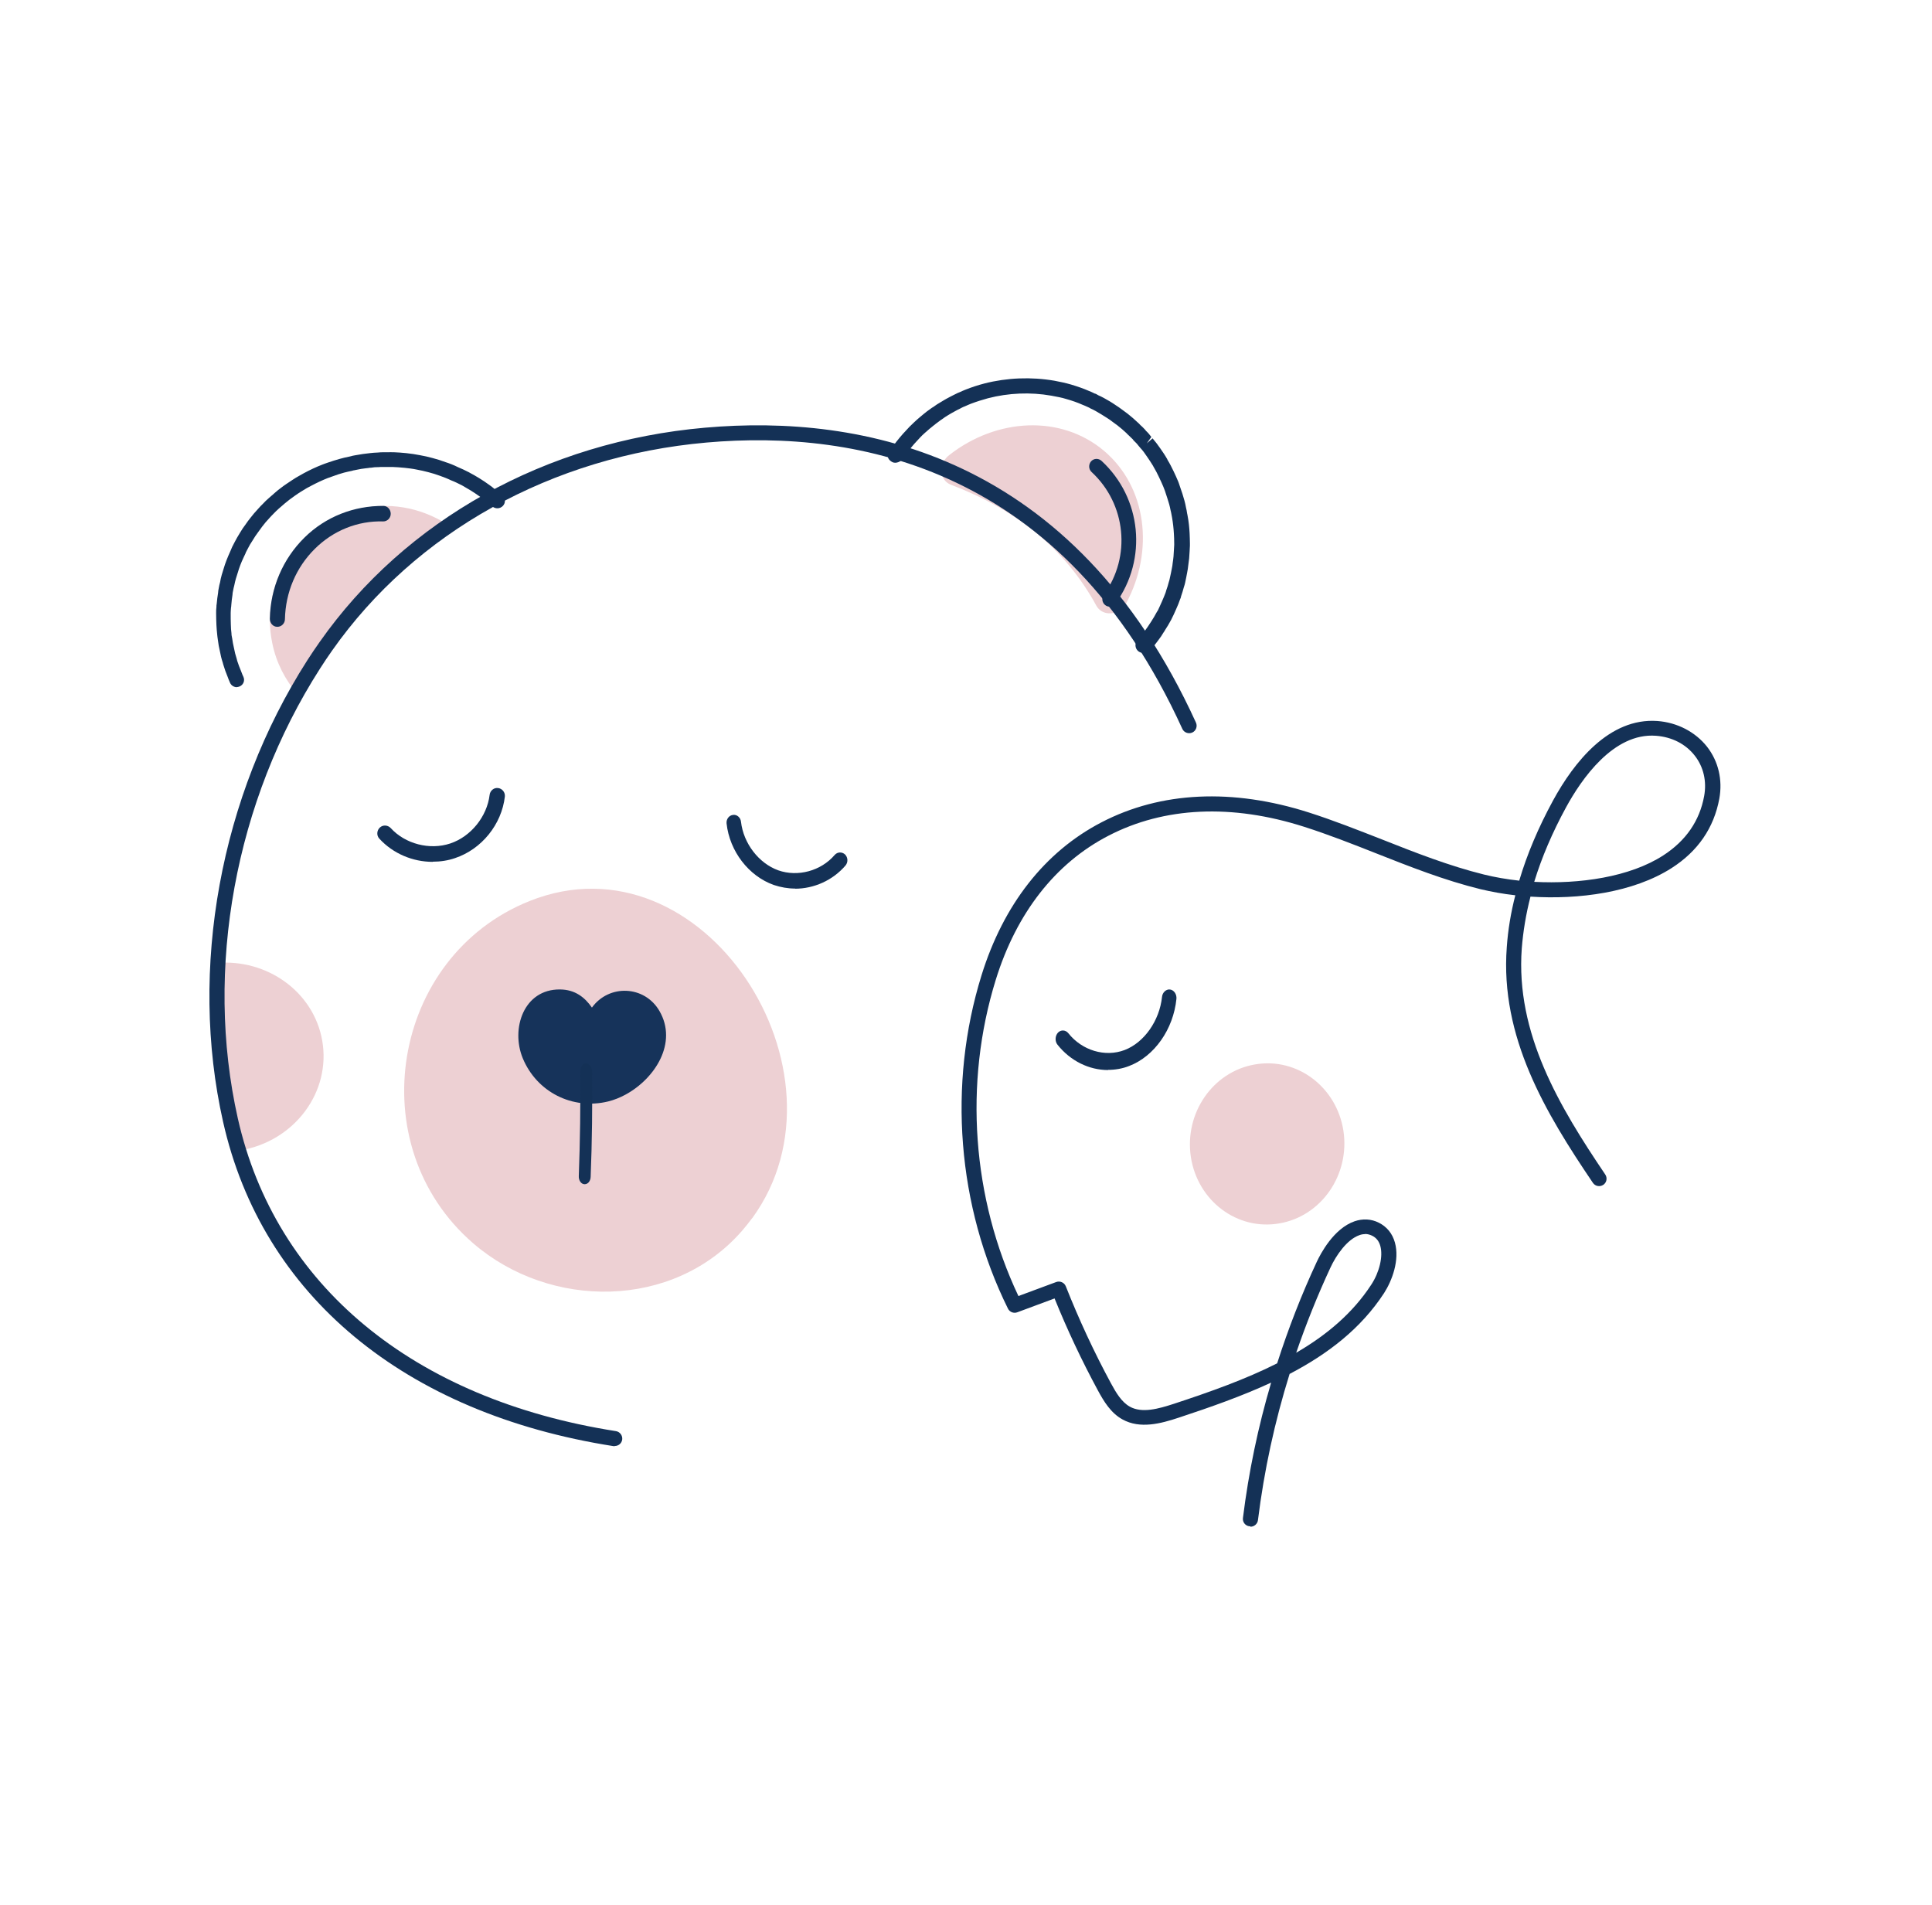 <svg width="286" height="282" viewBox="0 0 286 282" fill="none" xmlns="http://www.w3.org/2000/svg">
<path d="M35.209 170.327C35.347 170.327 35.463 170.305 35.602 170.282C43.626 168.916 49.038 161.63 47.697 154.026C46.425 146.808 39.533 141.89 31.994 142.551L35.209 170.327Z" fill="#EDD0D3"/>
<path d="M169.22 96.647C168.949 96.647 168.678 96.557 168.453 96.354C168.002 95.925 167.956 95.225 168.385 94.751C168.453 94.661 168.543 94.593 168.588 94.503C168.588 94.503 168.724 94.345 168.746 94.323C169.017 93.984 169.265 93.645 169.513 93.329C169.784 92.968 170.032 92.607 170.258 92.246L170.393 92.043C170.754 91.501 170.957 91.117 171.183 90.711C171.183 90.711 171.183 90.666 171.228 90.643C171.273 90.553 171.318 90.463 171.386 90.395C171.544 90.079 171.769 89.56 171.995 89.063C172.198 88.612 172.378 88.161 172.536 87.754C172.536 87.709 172.649 87.438 172.649 87.371C172.784 86.987 172.92 86.581 173.01 86.197C173.078 85.971 173.145 85.791 173.168 85.61C173.281 85.136 173.371 84.662 173.461 84.211C173.529 83.895 173.574 83.601 173.597 83.33C173.709 82.653 173.755 82.044 173.777 81.434L173.822 80.667C173.822 80.667 173.822 80.554 173.822 80.486C173.822 79.854 173.8 79.448 173.777 79.042C173.732 78.207 173.642 77.417 173.506 76.627C173.506 76.559 173.439 76.333 173.439 76.266C173.394 76.017 173.348 75.769 173.281 75.521C173.168 74.911 173.01 74.37 172.83 73.828C172.672 73.354 172.559 72.993 172.446 72.654L172.22 72.067C172.04 71.638 171.814 71.142 171.589 70.668C171.341 70.126 171.047 69.584 170.754 69.088C170.731 69.043 170.709 68.998 170.686 68.952C170.393 68.478 170.1 68.027 169.784 67.576C169.468 67.102 169.175 66.695 168.814 66.312L168.566 66.018C168.385 65.77 168.159 65.522 167.911 65.296C167.821 65.228 167.753 65.138 167.708 65.048C167.46 64.799 167.257 64.619 167.054 64.416C167.009 64.393 166.783 64.167 166.761 64.122C166.625 63.987 166.49 63.874 166.332 63.738L166.106 63.535C165.655 63.152 165.204 62.79 164.708 62.452C164.414 62.226 164.144 62.023 163.873 61.865C163.286 61.481 162.745 61.165 162.203 60.849C161.933 60.691 161.685 60.578 161.436 60.466C161.256 60.353 161.166 60.308 161.098 60.285C160.714 60.104 160.489 60.014 160.263 59.924C159.496 59.585 158.729 59.315 157.849 59.066C157.488 58.953 157.127 58.863 156.789 58.795L155.616 58.57C152.547 58.028 149.299 58.163 146.253 58.953C145.418 59.179 144.561 59.45 143.726 59.766C143.41 59.901 143.162 59.992 142.937 60.104C142.779 60.172 142.666 60.217 142.553 60.262L142.282 60.398C142.282 60.398 142.102 60.488 142.079 60.511C141.808 60.624 141.583 60.759 141.335 60.894C141.019 61.075 140.861 61.143 140.726 61.233L140.274 61.504C139.936 61.707 139.778 61.82 139.598 61.955L139.372 62.113C139.237 62.204 139.124 62.271 139.056 62.339C138.718 62.587 138.379 62.836 138.086 63.084C137.905 63.219 137.77 63.332 137.612 63.468C137.341 63.693 137.116 63.896 136.89 64.1C136.62 64.348 136.416 64.528 136.236 64.732C135.649 65.341 135.063 65.996 134.454 66.786C134.205 67.102 133.98 67.418 133.754 67.756C133.461 68.32 132.649 68.681 132.107 68.411C131.543 68.117 131.227 67.598 131.521 67.056C131.656 66.808 131.791 66.605 131.972 66.402C132.107 66.154 132.401 65.747 132.694 65.386C133.348 64.551 134.002 63.829 134.634 63.174C134.86 62.948 135.085 62.745 135.311 62.52C135.627 62.226 135.898 61.978 136.146 61.775C136.304 61.639 136.484 61.481 136.687 61.323C137.003 61.052 137.364 60.782 137.725 60.533C137.86 60.42 138.041 60.308 138.199 60.217L138.357 60.104C138.56 59.946 138.785 59.811 139.011 59.676C139.237 59.54 139.349 59.472 139.462 59.405C139.778 59.224 139.936 59.111 140.116 59.021C140.59 58.773 140.861 58.615 141.154 58.479L141.38 58.367C141.718 58.186 141.899 58.118 142.079 58.05C142.305 57.938 142.576 57.825 142.846 57.712C143.862 57.306 144.787 57.012 145.734 56.764C149.096 55.906 152.66 55.771 156.089 56.358L157.308 56.606C157.736 56.696 158.142 56.809 158.549 56.922C159.519 57.215 160.376 57.509 161.143 57.847C161.482 57.983 161.752 58.096 162.046 58.254C162.158 58.254 162.384 58.389 162.61 58.525C162.79 58.592 163.106 58.75 163.399 58.908C163.986 59.224 164.595 59.585 165.181 59.992C165.475 60.172 165.813 60.42 166.152 60.669C166.67 61.03 167.189 61.436 167.708 61.888L167.934 62.091C168.114 62.249 168.272 62.407 168.453 62.565C168.52 62.61 168.678 62.768 168.814 62.926C168.949 63.016 169.175 63.264 169.4 63.49C169.468 63.558 169.558 63.648 169.649 63.784C169.942 64.054 170.213 64.37 170.438 64.686L169.761 65.634L170.619 64.89C171.025 65.364 171.408 65.86 171.747 66.357C172.108 66.876 172.469 67.395 172.784 67.959C172.784 67.982 172.83 68.027 172.83 68.072C173.168 68.614 173.461 69.201 173.732 69.765C173.98 70.284 174.206 70.781 174.431 71.322L174.522 71.571C174.567 71.706 174.612 71.819 174.657 71.977C174.77 72.293 174.905 72.699 175.041 73.106C175.266 73.828 175.447 74.437 175.559 75.092C175.627 75.363 175.695 75.701 175.74 76.04C175.74 76.04 175.785 76.198 175.808 76.378C175.966 77.191 176.056 78.049 176.101 78.906C176.123 79.471 176.146 79.945 176.146 80.419C176.146 80.419 176.146 80.486 176.146 80.577C176.146 80.644 176.146 80.712 176.146 80.78L176.101 81.638C176.078 82.315 176.011 83.014 175.898 83.714C175.875 84.007 175.808 84.391 175.74 84.752C175.65 85.226 175.559 85.723 175.447 86.219C175.402 86.445 175.334 86.693 175.244 86.942C175.131 87.371 174.995 87.822 174.837 88.273C174.837 88.364 174.77 88.567 174.68 88.747C174.544 89.131 174.364 89.628 174.138 90.102C173.913 90.643 173.642 91.208 173.371 91.749C173.01 92.404 172.762 92.833 172.469 93.262C172.469 93.307 172.311 93.532 172.243 93.623C172.04 93.984 171.747 94.413 171.431 94.819C171.183 95.158 170.912 95.496 170.619 95.857C170.393 96.128 170.28 96.264 170.145 96.399C169.919 96.647 169.626 96.76 169.31 96.76L169.22 96.647Z" fill="#143156"/>
<path d="M166.727 89.272C166.575 89.553 166.401 89.813 166.184 89.986C165.011 91.154 163.079 91.068 162.297 89.662C157.607 81.03 150.16 75.319 140.758 71.75C139.716 71.339 139.238 70.3 139.39 69.262C139.477 68.57 139.868 67.877 140.498 67.38C147.554 61.842 157.086 61.366 163.448 66.752C169.745 72.096 170.895 81.463 166.727 89.272Z" fill="#EDD0D3"/>
<path d="M164.27 89.801C164.053 89.801 163.814 89.735 163.618 89.579C163.14 89.224 163.031 88.513 163.401 88.024C167.488 82.405 166.705 74.609 161.597 69.878C161.14 69.456 161.118 68.767 161.51 68.3C161.923 67.834 162.597 67.812 163.053 68.212C169.01 73.698 169.901 82.782 165.14 89.335C164.923 89.624 164.597 89.779 164.27 89.779V89.801Z" fill="#143156"/>
<path d="M35.092 101.731C34.666 101.731 34.239 101.493 34.059 101.083C33.925 100.781 33.79 100.458 33.678 100.134C33.453 99.594 33.229 98.99 33.049 98.365C33.049 98.343 32.982 98.127 32.982 98.106C32.802 97.588 32.645 96.94 32.533 96.314C32.421 95.861 32.331 95.343 32.264 94.804C32.196 94.372 32.174 94.156 32.151 93.919C32.106 93.509 32.062 93.013 32.039 92.538C32.017 91.999 31.994 91.394 31.994 90.79C31.994 90.488 31.994 90.143 32.039 89.841C32.039 89.733 32.039 89.539 32.084 89.344C32.129 88.805 32.196 88.287 32.286 87.748C32.286 87.575 32.331 87.316 32.376 87.1C32.443 86.755 32.488 86.474 32.578 86.194C32.623 85.892 32.712 85.482 32.825 85.093L33.117 84.144C33.341 83.367 33.678 82.525 34.059 81.684L34.374 80.95C34.374 80.95 34.419 80.864 34.441 80.821C34.643 80.411 34.868 80.001 35.092 79.591C35.362 79.116 35.654 78.663 35.923 78.231C36.058 78.037 36.215 77.821 36.372 77.605C36.574 77.303 36.798 77.001 37.023 76.721C37.404 76.224 37.786 75.771 38.213 75.318C38.437 75.059 38.684 74.8 38.954 74.541C39.178 74.282 39.492 74.001 39.807 73.721L40.794 72.858C40.996 72.685 41.243 72.469 41.49 72.297C41.782 72.059 42.096 71.844 42.411 71.628C42.703 71.434 42.995 71.239 43.286 71.045C43.668 70.786 44.005 70.592 44.319 70.419L44.97 70.052C45.891 69.556 46.811 69.125 47.709 68.779L48.046 68.65C48.203 68.585 48.383 68.52 48.54 68.477C49.101 68.283 49.707 68.089 50.336 67.916C50.785 67.787 51.256 67.679 51.705 67.593C51.795 67.571 51.885 67.549 51.974 67.528C52.087 67.485 52.311 67.442 52.558 67.398C52.917 67.334 53.321 67.269 53.725 67.204L54.264 67.139C54.399 67.118 54.579 67.096 54.781 67.075C55.072 67.031 55.499 67.01 55.948 66.988C56.15 66.967 56.442 66.945 56.734 66.945C56.981 66.945 57.318 66.945 57.654 66.945C57.654 66.945 57.811 66.924 58.036 66.945C58.103 66.945 58.193 66.945 58.283 66.945C58.844 66.967 59.495 67.01 60.124 67.075C60.865 67.161 61.516 67.247 62.144 67.377C62.773 67.485 63.424 67.636 64.052 67.808C64.704 67.981 65.332 68.175 65.961 68.412C66.567 68.607 67.173 68.844 67.779 69.146C68.295 69.362 68.857 69.621 69.395 69.901C69.44 69.901 69.463 69.945 69.508 69.966C70.002 70.225 70.496 70.506 70.945 70.786C71.461 71.11 71.932 71.412 72.426 71.779C72.696 71.973 72.965 72.167 73.212 72.383C73.571 72.642 73.975 73.009 74.379 73.354C74.828 73.764 74.873 74.433 74.447 74.886C74.02 75.34 73.324 75.361 72.853 74.951C72.493 74.649 72.134 74.325 71.775 74.066C71.506 73.85 71.304 73.678 71.057 73.527C70.608 73.203 70.159 72.901 69.71 72.621C69.283 72.362 68.834 72.103 68.385 71.844C68.363 71.844 68.318 71.822 68.295 71.8C67.779 71.541 67.308 71.304 66.791 71.11C66.208 70.829 65.691 70.635 65.153 70.441C64.569 70.225 64.007 70.052 63.424 69.901C62.863 69.75 62.279 69.621 61.695 69.513C61.089 69.384 60.505 69.319 59.922 69.254C59.271 69.189 58.664 69.146 58.081 69.125C57.901 69.125 57.811 69.125 57.722 69.125C57.25 69.125 56.958 69.125 56.689 69.125C56.442 69.125 56.262 69.125 56.083 69.146C55.611 69.146 55.275 69.168 54.938 69.233C54.736 69.233 54.623 69.254 54.534 69.276L54.152 69.319C53.658 69.384 53.276 69.427 52.94 69.513C52.738 69.556 52.558 69.578 52.401 69.621C52.379 69.621 52.334 69.621 52.289 69.642C52.244 69.642 52.199 69.664 52.154 69.686C51.75 69.772 51.323 69.858 50.919 69.966C50.336 70.117 49.797 70.311 49.258 70.506L48.472 70.786C47.709 71.088 46.878 71.477 46.07 71.908C45.958 71.973 45.801 72.059 45.621 72.146L45.419 72.254C45.15 72.405 44.858 72.599 44.566 72.772C44.229 72.987 43.96 73.16 43.691 73.354C43.421 73.548 43.129 73.764 42.86 73.958C42.635 74.131 42.411 74.325 42.186 74.498L41.288 75.275C41.019 75.512 40.772 75.749 40.547 75.987C40.278 76.267 40.054 76.483 39.852 76.721C39.47 77.13 39.111 77.54 38.796 77.972C38.594 78.231 38.392 78.533 38.168 78.835C38.033 79.029 37.898 79.202 37.786 79.375C37.517 79.785 37.247 80.216 37 80.626C36.798 81.015 36.574 81.403 36.372 81.813V81.856L36.058 82.525C35.676 83.324 35.407 84.058 35.205 84.748L34.913 85.676C34.823 85.978 34.755 86.302 34.688 86.625C34.598 86.949 34.553 87.186 34.508 87.424C34.441 87.704 34.419 87.877 34.419 88.028C34.329 88.567 34.284 89.042 34.239 89.56C34.239 89.711 34.217 89.841 34.194 89.97C34.172 90.294 34.149 90.531 34.149 90.747C34.149 91.373 34.149 91.934 34.172 92.473C34.172 92.927 34.217 93.337 34.262 93.725C34.262 93.941 34.284 94.113 34.329 94.286L34.374 94.523C34.441 94.977 34.508 95.43 34.621 95.861C34.733 96.466 34.868 97.005 35.047 97.544C35.047 97.566 35.115 97.782 35.115 97.825C35.272 98.3 35.474 98.861 35.698 99.379C35.811 99.702 35.923 99.961 36.035 100.199C36.282 100.738 36.035 101.386 35.451 101.623C35.294 101.688 35.16 101.709 35.002 101.709L35.092 101.731Z" fill="#143156"/>
<path d="M66.789 78.002C59.033 83.168 50.652 90.938 44.013 102.725C42.225 100.65 40.884 98.09 40.303 95.198C38.403 86.059 44.304 77.097 53.535 75.243C58.318 74.25 63.057 75.398 66.789 78.025V78.002Z" fill="#EDD0D3"/>
<path d="M41.052 92.784H41.03C40.411 92.784 39.947 92.232 39.947 91.612C40.036 87.018 41.869 82.745 45.051 79.598C48.232 76.451 52.429 74.866 56.76 74.889C57.378 74.889 57.842 75.441 57.842 76.061C57.842 76.681 57.334 77.186 56.737 77.186H56.715C52.982 77.071 49.337 78.519 46.597 81.252C43.836 83.986 42.267 87.684 42.179 91.658C42.179 92.278 41.67 92.784 41.074 92.784H41.052Z" fill="#143156"/>
<path d="M189.384 181.099C195.617 180.035 199.856 173.898 198.87 167.384C197.862 160.891 192.007 156.482 185.774 157.568C179.542 158.631 175.303 164.769 176.289 171.283C177.296 177.775 183.151 182.185 189.384 181.099Z" fill="#EDD0D3"/>
<path d="M111.36 180.298C110.878 180.946 110.373 181.593 109.825 182.219C99.646 193.875 81.439 193.875 70.054 184.05C53.251 169.535 57.945 141.554 78.39 133.38C104.165 123.086 127.045 158.749 111.36 180.32V180.298Z" fill="#EDD0D3"/>
<path d="M92.621 162.023C96.98 159.645 100.348 154.365 97.619 149.653C95.417 145.857 90.156 145.661 87.624 149.152C86.568 147.625 85.115 146.49 82.913 146.468C77.52 146.403 75.583 152.293 77.388 156.656C79.457 161.652 84.741 164.335 90.024 163.048C90.904 162.83 91.785 162.481 92.621 162.023Z" fill="#16335A"/>
<path d="M86.559 175.298C86.559 175.298 86.524 175.298 86.507 175.298C86.015 175.275 85.646 174.716 85.681 174.087C85.874 168.914 85.945 163.695 85.892 158.592C85.892 157.939 86.278 157.427 86.752 157.404C87.262 157.497 87.63 157.916 87.648 158.545C87.701 163.695 87.648 168.961 87.437 174.203C87.42 174.832 87.033 175.298 86.559 175.298Z" fill="#143156"/>
<path d="M90.992 214.07C90.992 214.07 90.881 214.07 90.814 214.07C59.86 209.228 38.786 191.727 33.022 166.053C27.926 143.421 32.599 117.88 45.484 97.757C46.063 96.847 46.686 95.936 47.309 95.048C60.016 76.947 80.8 65.376 104.366 63.31C127.51 61.267 158.887 67.175 177.046 106.975C177.29 107.53 177.046 108.196 176.489 108.44C175.933 108.685 175.265 108.44 175.021 107.885C157.418 69.262 126.998 63.532 104.589 65.509C81.69 67.53 61.484 78.768 49.156 96.314C48.555 97.18 47.954 98.046 47.398 98.935C34.803 118.568 30.241 143.487 35.203 165.542C40.766 190.261 61.15 207.141 91.17 211.849C91.771 211.938 92.194 212.515 92.105 213.115C92.016 213.67 91.548 214.048 91.014 214.048L90.992 214.07Z" fill="#143156"/>
<path d="M185.086 225.934C185.086 225.934 184.998 225.934 184.953 225.934C184.354 225.867 183.91 225.315 183.998 224.697C184.842 217.894 186.241 211.201 188.173 204.664C183.887 206.652 179.247 208.286 174.496 209.854C171.831 210.738 168.767 211.555 166.17 210.119C164.438 209.169 163.417 207.469 162.506 205.79C160.131 201.395 157.977 196.823 156.112 192.207L150.584 194.261C150.051 194.459 149.451 194.216 149.207 193.708C141.703 178.513 140.282 160.534 145.299 144.366C148.541 133.919 154.669 126.078 163.061 121.726C171.854 117.154 182.466 116.668 193.745 120.269C197.409 121.439 201.028 122.875 204.536 124.244C209.443 126.188 214.505 128.176 219.678 129.457C221.299 129.855 223.053 130.164 224.896 130.363C226.05 126.453 227.737 122.477 229.913 118.48C232.999 112.825 238.217 106.221 245.344 106.729C248.297 106.95 250.961 108.342 252.693 110.528C254.381 112.693 255.024 115.432 254.514 118.237C253.714 122.544 251.361 125.989 247.476 128.485C241.792 132.129 233.688 133.19 226.561 132.726C225.895 135.31 225.473 137.872 225.273 140.39C224.34 153.002 230.868 163.847 237.64 173.874C237.973 174.382 237.84 175.067 237.329 175.398C236.818 175.73 236.13 175.597 235.797 175.089C228.803 164.752 222.054 153.532 223.053 140.213C223.23 137.673 223.652 135.111 224.318 132.527C222.475 132.328 220.744 131.997 219.145 131.621C213.839 130.318 208.688 128.286 203.714 126.321C200.251 124.951 196.654 123.538 193.057 122.389C182.355 118.966 172.342 119.429 164.083 123.714C156.223 127.778 150.473 135.155 147.409 145.028C142.657 160.357 143.901 177.364 150.761 191.853L156.356 189.777C156.911 189.578 157.555 189.843 157.777 190.417C159.709 195.299 161.951 200.136 164.46 204.774C165.237 206.21 166.037 207.535 167.236 208.22C169.056 209.236 171.476 208.551 173.785 207.8C179.158 206.033 184.376 204.178 189.061 201.814C190.704 196.69 192.657 191.654 194.944 186.751C195.477 185.625 197.409 181.87 200.517 180.787C201.738 180.368 202.982 180.434 204.092 180.986C205.291 181.583 206.112 182.577 206.49 183.924C207.222 186.53 206.068 189.578 204.891 191.411C201.45 196.69 196.565 200.423 190.903 203.383C188.705 210.428 187.129 217.673 186.219 225.028C186.152 225.58 185.664 226 185.109 226L185.086 225.934ZM202.071 182.687C201.805 182.687 201.516 182.731 201.228 182.842C199.407 183.482 197.786 185.823 196.943 187.657C195.033 191.765 193.346 195.983 191.88 200.246C196.365 197.64 200.229 194.415 203.004 190.152C204.203 188.319 204.758 185.978 204.336 184.454C204.136 183.725 203.737 183.217 203.093 182.908C202.76 182.753 202.427 182.665 202.071 182.665V182.687ZM227.116 130.539C233.843 130.893 241.259 129.832 246.21 126.63C249.563 124.465 251.605 121.506 252.271 117.839C252.671 115.652 252.182 113.532 250.895 111.876C249.54 110.131 247.498 109.093 245.144 108.916C238.839 108.43 234.087 115.365 231.823 119.518C229.802 123.228 228.226 126.917 227.116 130.539Z" fill="#143156"/>
<path d="M164.034 158.398C161.229 158.398 158.468 157.065 156.548 154.65C156.138 154.147 156.181 153.342 156.612 152.864C157.044 152.411 157.734 152.437 158.144 152.94C160.172 155.505 163.602 156.536 166.493 155.43C169.384 154.323 171.649 151.078 172.016 147.582C172.08 146.878 172.663 146.4 173.202 146.476C173.785 146.551 174.216 147.18 174.151 147.859C173.698 152.361 170.894 156.36 167.162 157.794C166.148 158.196 165.069 158.372 164.012 158.372L164.034 158.398Z" fill="#143156"/>
<path d="M64.056 127.579C61.095 127.579 58.181 126.357 56.154 124.145C55.721 123.684 55.767 122.946 56.222 122.509C56.678 122.071 57.406 122.117 57.839 122.578C59.979 124.929 63.6 125.873 66.652 124.859C69.703 123.845 72.094 120.872 72.481 117.669C72.549 117.046 73.119 116.562 73.734 116.655C74.349 116.724 74.804 117.3 74.736 117.922C74.257 122.048 71.297 125.712 67.358 127.026C66.287 127.395 65.171 127.556 64.056 127.556V127.579Z" fill="#143156"/>
<path d="M117.696 131.533C116.639 131.533 115.582 131.348 114.546 131.002C110.836 129.689 108.01 126.024 107.557 121.899C107.492 121.277 107.902 120.701 108.506 120.632C109.067 120.539 109.628 121 109.692 121.646C110.059 124.849 112.324 127.799 115.215 128.836C118.106 129.85 121.536 128.928 123.564 126.555C123.974 126.094 124.642 126.071 125.095 126.485C125.527 126.923 125.57 127.638 125.16 128.122C123.262 130.334 120.479 131.556 117.674 131.556L117.696 131.533Z" fill="#143156"/>
</svg>
